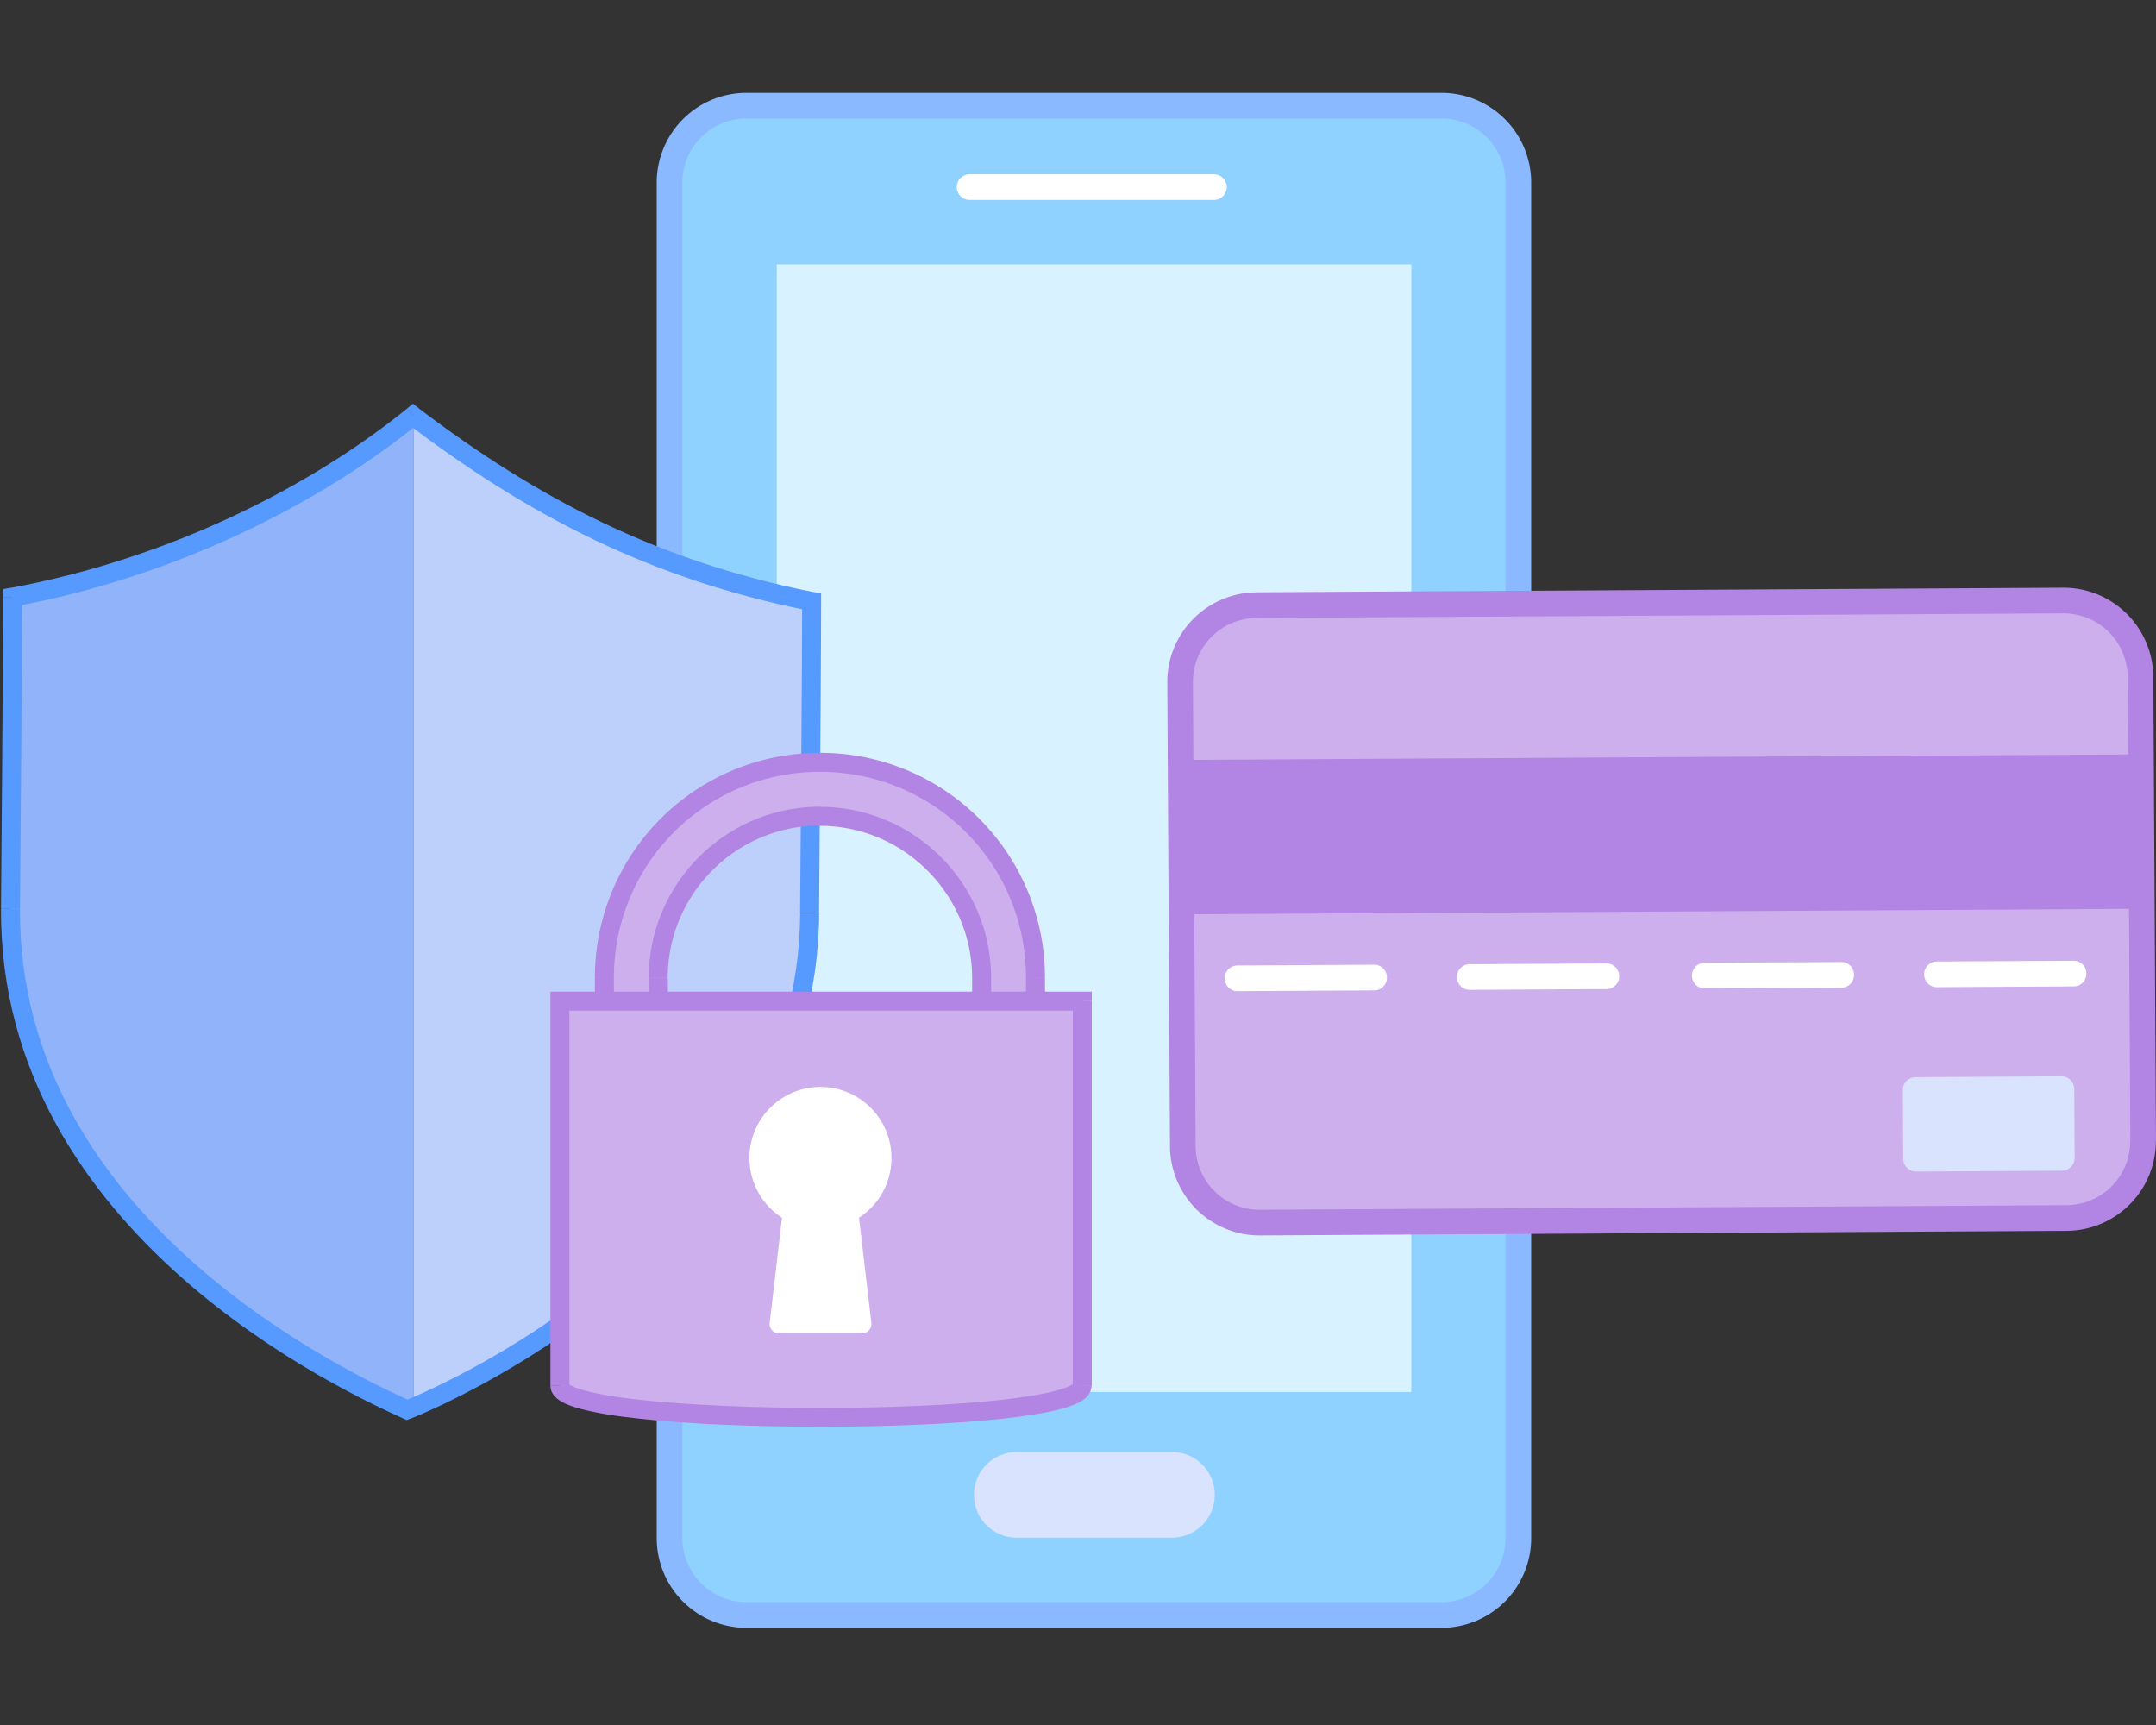 <svg width="150" height="120" fill="none" xmlns="http://www.w3.org/2000/svg"><rect width="100%" height="100%" fill="#333333" stroke="none"/><g clip-path="url(#clip0_3009_3216)"><path d="M100.285 7.352h-48.35a5.352 5.352 0 00-5.353 5.352v94.292a5.352 5.352 0 005.353 5.352h48.35a5.352 5.352 0 005.352-5.352V12.704a5.352 5.352 0 00-5.352-5.352z" fill="#8FD1FF"/><path d="M51.935 7.352V6.46a6.24 6.24 0 00-6.245 6.244h1.784a4.462 4.462 0 014.46-4.46v-.892zm48.35 0v.892a4.462 4.462 0 014.46 4.46h1.784a6.24 6.24 0 00-6.244-6.244v.892zm5.352 99.644h-.892a4.462 4.462 0 01-4.46 4.46v1.784a6.24 6.24 0 006.244-6.244h-.892zm-53.702 5.352v-.892a4.462 4.462 0 01-4.46-4.46H45.69a6.24 6.24 0 006.245 6.244v-.892zm-5.353-5.352h.892V12.704H45.69v94.292h.892zm53.703 5.352v-.892h-48.35v1.784h48.35v-.892zm5.352-99.644h-.892v94.292h1.784V12.704h-.892zM51.935 7.352v.892h48.35V6.46h-48.35v.892z" fill="#8BB9FF"/><path d="M98.189 18.387H54.04v78.448H98.19V18.387z" fill="#D8F3FF"/><path d="M67.457 13.016v.893H84.46v-1.785H67.457v.892zm17.003.893c.49 0 .892-.402.892-.893a.895.895 0 00-.892-.892v1.784zm-17.003-1.785a.895.895 0 00-.892.892c0 .491.401.893.892.893v-1.785z" fill="#fff"/><path d="M67.76 103.99a2.98 2.98 0 012.98-2.98h10.74a2.98 2.98 0 110 5.959H70.74a2.979 2.979 0 01-2.98-2.979z" fill="#DAE3FE"/><path d="M28.759 28.922C21.587 34.632 11.649 39.2.89 41.643L.73 62.687c0 9.625 4.236 18.43 12.872 25.932 5.7 5.058 11.57 7.993 14.665 9.456.16 0 .33-.16.49-.16V28.922z" fill="#91B3FA"/><path d="M28.759 28.922v68.993c3.095-1.472 8.805-4.407 14.344-9.135 8.805-7.502 13.203-16.147 13.203-25.933l.16-21.044C45.709 39.36 35.77 34.632 28.76 28.923z" fill="#BDD0FB"/><path d="M56.467 41.83l.124-.642c-10.91-2.168-19.277-6.575-27.457-12.783l-.402.526-.401.526c8.296 6.307 16.842 10.821 27.993 13.033l.125-.642.018-.018zM56.324 63.5h.66c.143-16.629.143-20.937.143-21.669h-1.32c0 .723 0 5.032-.143 21.66h.66v.009zM28.313 98.075l.25.616c1.855-.74 8.893-3.88 15.504-9.635 6.61-5.754 12.855-14.201 12.926-25.548h-1.32c-.072 10.83-6.022 18.938-12.471 24.567-6.46 5.62-13.355 8.689-15.13 9.402l.25.616-.01-.018zM.73 63.205H.07C-.001 74.622 6.091 83.07 12.612 88.85c6.522 5.78 13.524 8.948 15.424 9.822l.277-.598.276-.598c-1.882-.874-8.733-3.978-15.102-9.616C7.127 82.223 1.319 74.105 1.39 63.213H.73v-.009zm.143-21.67h-.66c0 .58 0 4.89-.143 21.66h.66l.66.01c.143-16.78.143-21.09.143-21.678h-.66v.009zM28.74 28.923l-.41-.509c-6.843 5.54-16.655 10.464-27.574 12.48l.116.652.116.651c11.142-2.06 21.16-7.083 28.162-12.757l-.41-.508v-.009zM56.467 41.83h.66v-.544l-.536-.107-.124.642v.01zM28.313 98.075l-.277.598.259.116.268-.107-.25-.616v.01zM.873 41.535l-.116-.65-.535.098v.544h.66l-.01.009zM28.74 28.923l.401-.526-.41-.313-.401.322.41.508v.009z" fill="#5699FF"/><path d="M72.042 69.832h-3.747V68.04c0-6.2-5.049-11.258-11.249-11.258S45.798 61.84 45.798 68.04v1.793H42.05V68.04a14.962 14.962 0 0114.995-15.005c8.315 0 14.996 6.691 14.996 15.005v1.793z" fill="#CDAFED"/><path d="M72.042 68.04h-.66v1.792h1.32V68.04h-.66zM57.047 53.034v.66a14.298 14.298 0 0114.335 14.344h1.32a15.62 15.62 0 00-15.655-15.665v.66zM42.05 68.039h.66a14.298 14.298 0 0114.336-14.344v-1.32A15.62 15.62 0 0041.39 68.038h.66zm0 1.793h.66V68.04h-1.32v1.793h.66zm3.755 0v-.66H42.06v1.32h3.746v-.66zm0-1.793h-.66v1.793h1.32V68.04h-.66zm11.24-11.258v-.66c-6.556 0-11.909 5.352-11.909 11.91h1.32c0-5.835 4.755-10.599 10.59-10.599v-.66.01zm11.25 11.258h.66c0-6.566-5.344-11.909-11.91-11.909v1.32c5.826 0 10.59 4.764 10.59 10.598h.66v-.009zm0 1.793h.66V68.04h-1.32v1.793h.66zm3.746 0v-.66h-3.746v1.32h3.746v-.66zm-29.991 0h-.66v.66h.66v-.66zm3.755 0v.66h.66v-.66h-.66zm22.49 0h-.66v.66h.66v-.66zm3.746 0v.66h.66v-.66h-.66z" fill="#B284E4"/><path d="M38.955 69.645v26.744c0 2.935 36.343 2.935 36.343 0V69.645H38.955z" fill="#CDAFED"/><path d="M75.298 69.645v-.66H38.955v1.32h36.343v-.66zm0 26.753h.66V69.654h-1.32v26.744h.66zm-36.343 0h-.66c0 .553.42.892.723 1.08.338.205.802.374 1.32.517 1.044.285 2.506.526 4.22.704 3.443.375 8.01.554 12.56.554 4.55 0 9.125-.188 12.56-.553 1.713-.188 3.176-.42 4.22-.705.517-.143.972-.312 1.32-.518.303-.187.722-.526.722-1.079h-1.32c0-.187.134-.187-.09-.045-.186.116-.517.241-.99.375-.945.259-2.319.482-4.014.67-3.372.365-7.894.543-12.426.543s-9.046-.187-12.427-.544c-1.695-.178-3.068-.41-4.014-.669-.473-.134-.803-.259-.99-.375-.223-.133-.09-.133-.09.045h-.66.036zm0-26.753h-.66v26.744h1.32V69.645h-.66zm36.343 0h.66v-.66h-.66v.66zm-36.343 0v-.66h-.66v.66h.66z" fill="#B284E4"/><path d="M57.082 85.497a4.942 4.942 0 100-9.884 4.942 4.942 0 000 9.884z" fill="#fff"/><path d="M54.78 81.545h4.613l1.23 10.473a.662.662 0 01-.65.74H54.2a.657.657 0 01-.651-.74l1.23-10.473z" fill="#fff"/><path d="M143.538 41.77l-56.11.323a5.352 5.352 0 00-5.322 5.383l.186 32.248a5.352 5.352 0 005.383 5.321l56.111-.323a5.352 5.352 0 005.321-5.383l-.186-32.248a5.352 5.352 0 00-5.383-5.321z" fill="#CDAFED"/><path d="M148.921 47.102h.892a6.248 6.248 0 00-6.28-6.217v.892l.008.892a4.462 4.462 0 014.488 4.433h.892zm.178 32.248h-.892a4.451 4.451 0 01-4.434 4.488v.892l.009.892a6.24 6.24 0 006.209-6.28h-.892v.008zm-61.428 5.7v-.891a4.45 4.45 0 01-4.487-4.434h-.892l-.892.01a6.24 6.24 0 006.28 6.208v-.892h-.009zm-5.566-37.573h.892a4.45 4.45 0 014.433-4.487v-.892l-.009-.892a6.24 6.24 0 00-6.208 6.28h.892v-.01zm5.325-5.38v.893l56.111-.321v-.892l-.008-.892-56.112.32v.893h.01zm-5.138 37.628h.892l-.187-32.248h-.892l-.892.009.187 32.248h.892v-.009zm61.49 5.005v-.892l-56.11.32v.893l.008.892 56.111-.321v-.892h-.009zm5.139-37.628h-.892l.187 32.248h.892l.892-.008-.187-32.249h-.892v.01z" fill="#B284E4"/><path d="M148.952 52.48l-66.814.384.061 10.74 66.815-.384-.062-10.74z" fill="#B284E4"/><path d="M134.763 67.78v.892l9.51-.053v-.892l-.009-.892-9.501.053v.892zm-16.164.09v.892l9.509-.054v-.892l-.008-.892-9.501.054v.892zm-16.343.098v.892l9.51-.054v-.892l-.009-.892-9.501.054v.892zm-16.155.089v.892l9.51-.053v-.892l-.01-.893-9.5.054v.892zm58.172.562c.49 0 .892-.401.883-.901a.884.884 0 00-.901-.883v.892l.009.892h.009zm-9.519-1.73a.884.884 0 00-.883.9c.009.5.402.892.901.883v-.891l-.009-.893h-.009zm-6.646 1.82a.884.884 0 00.884-.902.884.884 0 00-.901-.883v.892l.009.892h.008zm-9.509-1.731a.883.883 0 00-.883.9c.009.5.401.893.901.884v-.892l-.009-.892h-.009zm-6.833 1.828c.49 0 .892-.401.883-.9a.884.884 0 00-.901-.884v.892l.009.892h.009zm-9.519-1.73a.884.884 0 00-.883.9c.009.5.402.893.901.884v-.892l-.009-.892h-.009zm-6.637 1.82c.491 0 .892-.402.883-.901a.883.883 0 00-.9-.884v.892l.008.892h.01zm-9.518-1.731a.884.884 0 00-.883.9c.009.5.401.893.9.884v-.892l-.008-.892h-.009z" fill="#fff"/><path d="M143.416 74.875l-10.143.059a.893.893 0 00-.887.897l.028 4.781c.003.493.404.89.897.887l10.143-.058a.893.893 0 00.887-.897l-.028-4.782a.892.892 0 00-.897-.887z" fill="#DAE3FE"/></g><defs><clipPath id="clip0_3009_3216"><path fill="#fff" d="M0 0h150v120H0z"/></clipPath></defs></svg>